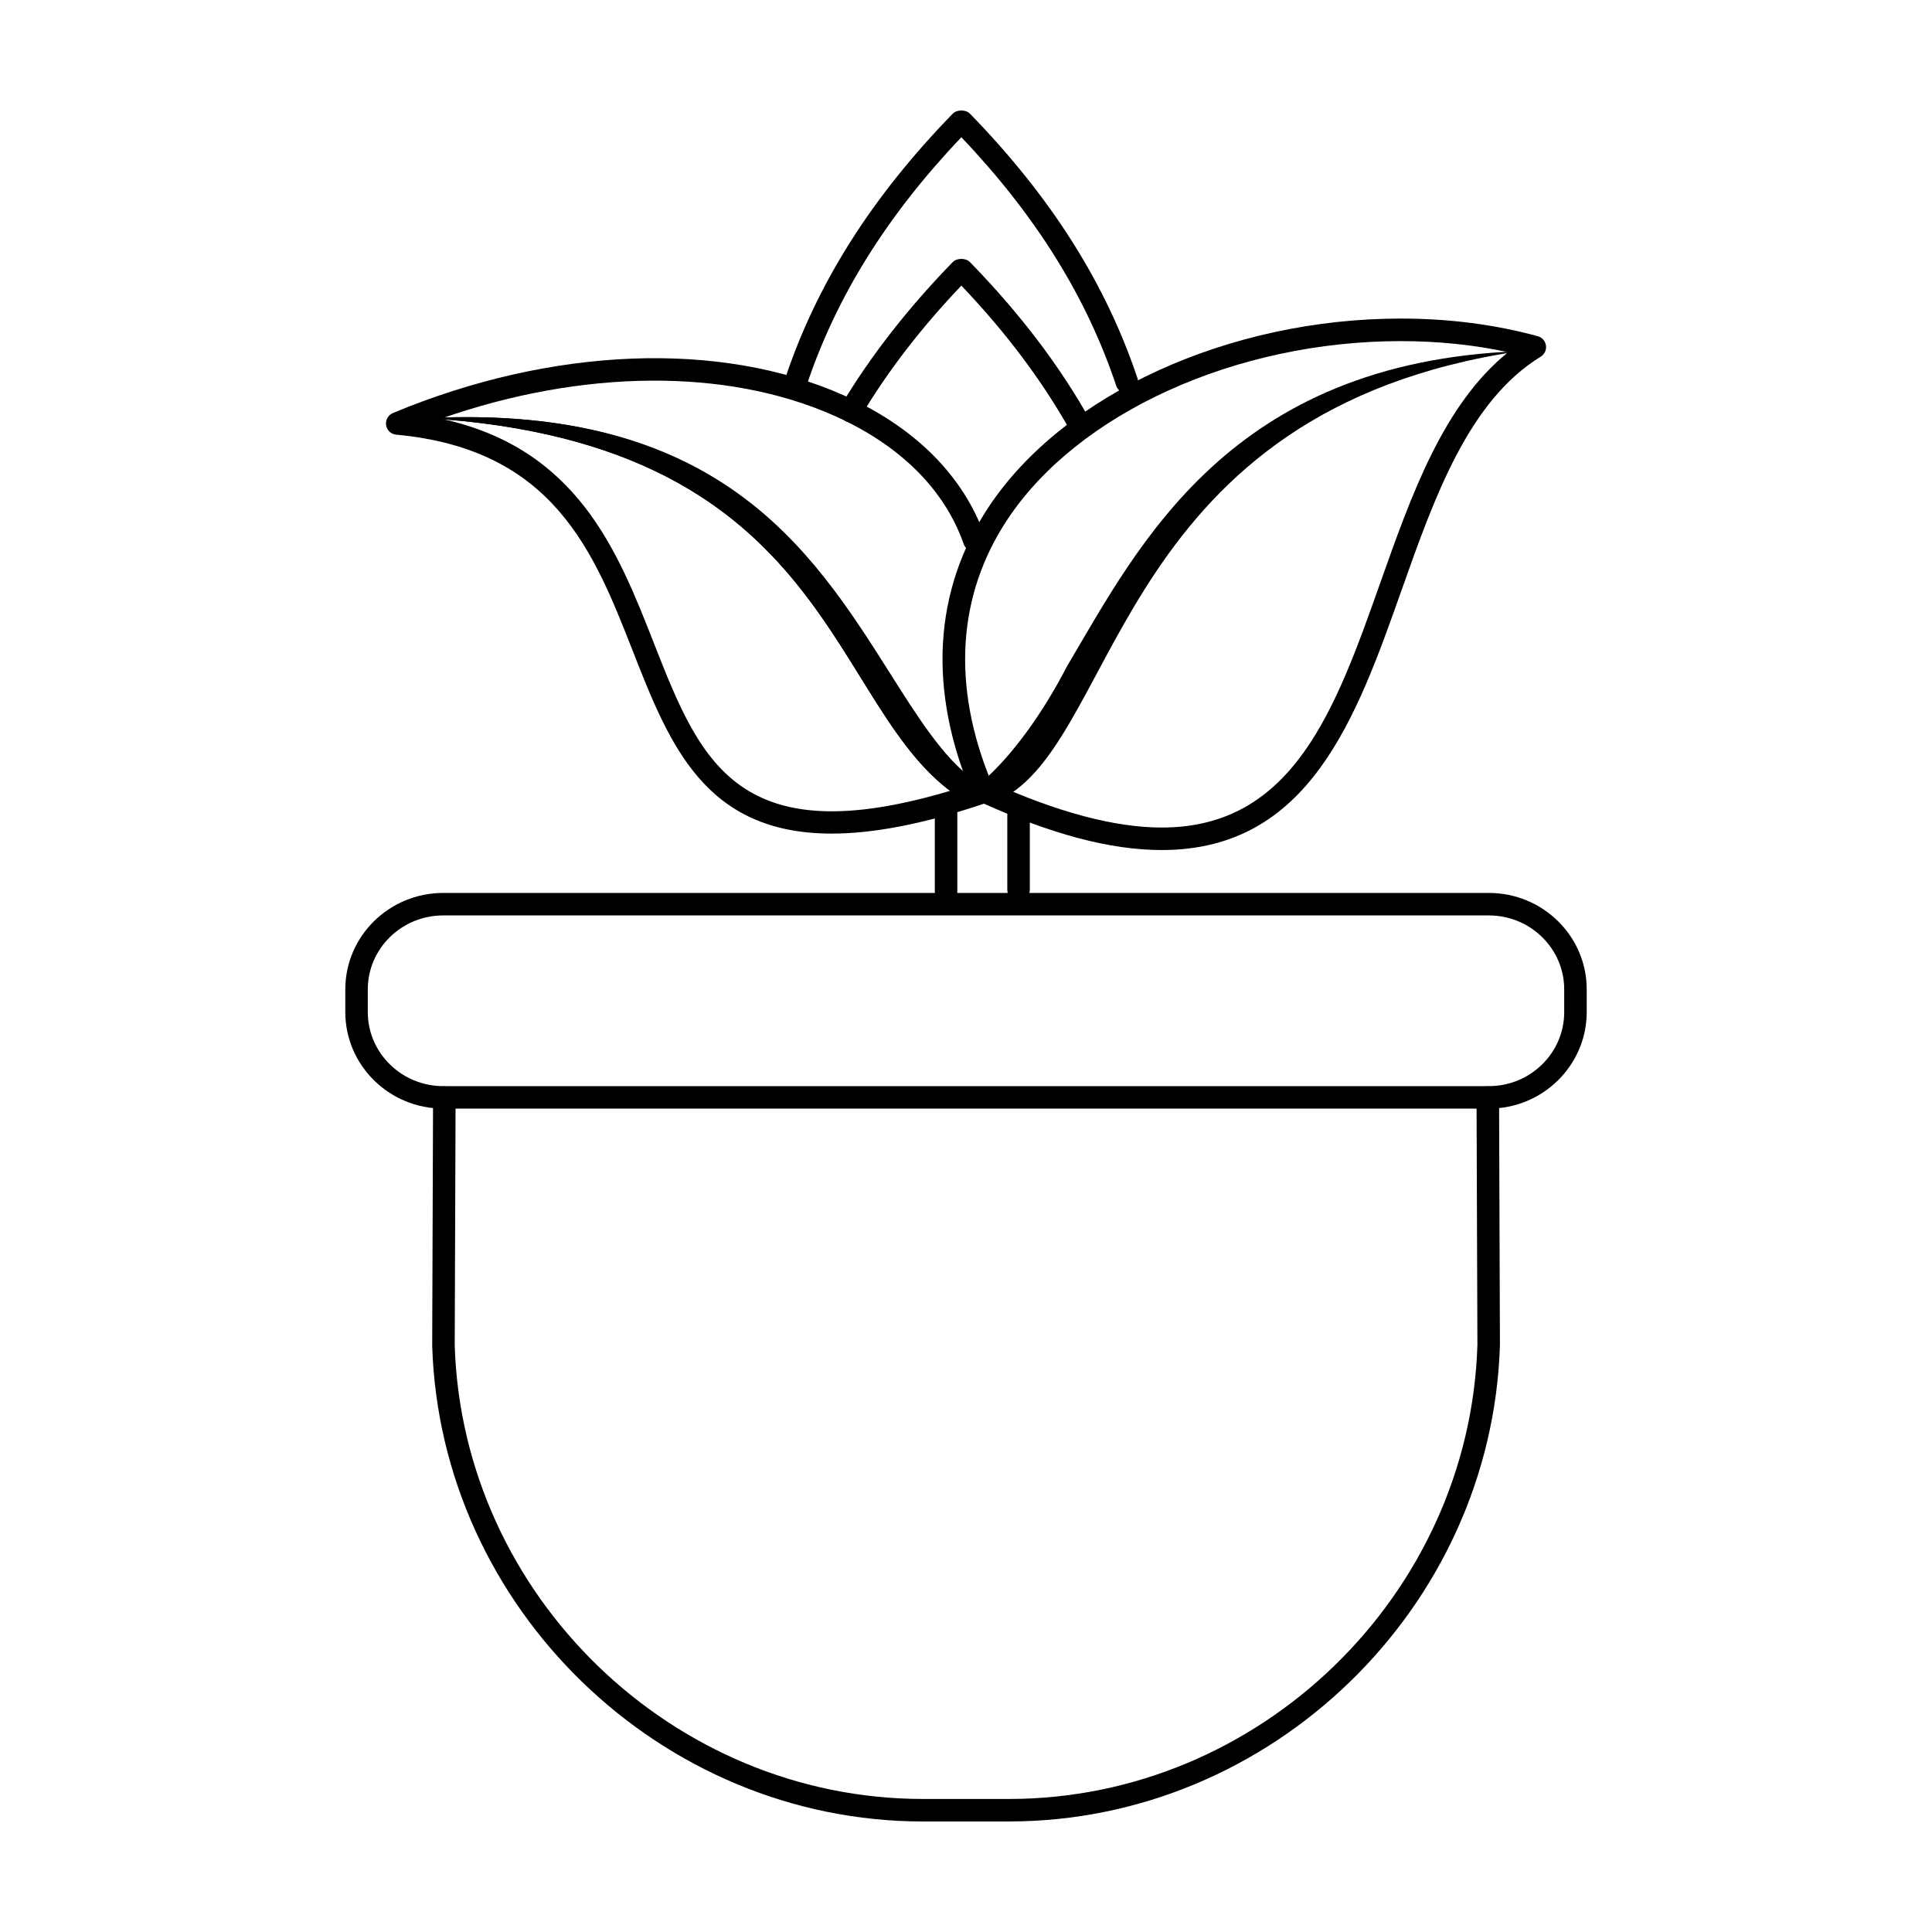 <?xml version="1.0" encoding="UTF-8"?>
<!-- Uploaded to: SVG Repo, www.svgrepo.com, Generator: SVG Repo Mixer Tools -->
<svg fill="#000000" width="800px" height="800px" version="1.1" viewBox="144 144 512 512" xmlns="http://www.w3.org/2000/svg">
 <g>
  <path d="m411.41 626.71h-22.824c-69.547 0-127.89-56.551-130.05-126.06l0.23-65.777c0.004-1.641 1.34-2.973 2.984-2.973h0.012c1.652 0.004 2.984 1.352 2.973 2.992l-0.23 65.672c2.066 66.227 57.73 120.18 124.09 120.18h22.824c66.363 0 122.04-53.965 124.11-120.29l-0.23-65.574c-0.012-1.641 1.32-2.988 2.973-2.992h0.012c1.641 0 2.977 1.328 2.984 2.973l0.23 65.672c-2.191 69.621-60.543 126.17-130.09 126.17z"/>
  <path d="m538.57 437.79h-277.12c-14.309 0-25.941-11.473-25.941-25.574v-6.031c0-14.09 11.637-25.547 25.941-25.547h277.12c14.297 0 25.926 11.457 25.926 25.547v6.031c-0.004 14.102-11.625 25.574-25.926 25.574zm-277.12-51.191c-11.023 0-19.98 8.785-19.98 19.59v6.031c0 10.812 8.957 19.613 19.98 19.613h277.12c11.012 0 19.961-8.797 19.961-19.613v-6.031c0-10.801-8.949-19.59-19.961-19.59z"/>
  <path d="m451.89 369.27c-0.004 0 0 0 0 0-13.738 0-29.664-4.262-48.707-13.008-0.672-0.312-1.199-0.863-1.496-1.543-11.84-27.766-10.363-54.145 4.273-76.293 19.758-29.906 63.672-50.004 109.26-50.004 12.777 0 24.992 1.578 36.316 4.684 1.148 0.312 1.996 1.281 2.16 2.453 0.172 1.176-0.379 2.344-1.391 2.961-19.113 11.73-28.129 37.18-36.844 61.801-12.008 33.902-24.43 68.949-63.574 68.949zm-45.16-17.945c17.543 7.949 32.734 11.98 45.156 11.98h0.004c34.934 0 46.105-31.555 57.938-64.961 8.227-23.242 16.711-47.195 33.852-61.012-9.004-1.949-18.555-2.934-28.461-2.934-43.672 0-85.578 19.016-104.28 47.324-13.301 20.113-14.746 44.156-4.211 69.602z"/>
  <path d="m364.41 364.91c-33.727 0-43.023-23.703-52.738-48.445-10.312-26.273-20.973-53.434-62.68-57.273-1.367-0.125-2.469-1.164-2.672-2.519-0.211-1.359 0.527-2.676 1.793-3.211 42.043-17.551 86.691-19.32 119.43-4.719 18.895 8.414 31.855 21.383 37.488 37.492 0.543 1.559-0.277 3.254-1.828 3.805-1.547 0.535-3.254-0.277-3.797-1.828-5.082-14.523-16.938-26.289-34.289-34.023-28.605-12.742-66.902-12.34-104.26 0.762 36.137 7.809 46.828 35.047 56.367 59.332 12.766 32.527 22.836 58.234 86.004 36.93 1.57-0.52 3.258 0.312 3.777 1.875 0.527 1.562-0.312 3.254-1.875 3.777-16.621 5.617-29.934 8.047-40.727 8.047z"/>
  <path d="m442.64 248.26c-1.246 0-2.414-0.789-2.832-2.035-7.856-23.52-21.289-45.086-41.039-65.859-19.754 20.773-33.188 42.34-41.039 65.859-0.523 1.562-2.195 2.398-3.777 1.883-1.562-0.523-2.41-2.211-1.883-3.777 8.402-25.16 22.93-48.125 44.402-70.188 1.117-1.148 3.477-1.148 4.594 0 21.477 22.062 36.004 45.027 44.406 70.188 0.52 1.566-0.324 3.254-1.883 3.777-0.312 0.098-0.641 0.152-0.949 0.152z"/>
  <path d="m394.72 383.32c-1.641 0-2.984-1.34-2.984-2.984v-21.488c0-1.648 1.34-2.984 2.984-2.984 1.648 0 2.984 1.336 2.984 2.984v21.488c0 1.648-1.336 2.984-2.984 2.984z"/>
  <path d="m413.93 382.79c-1.648 0-2.984-1.336-2.984-2.984v-19.914c0-1.648 1.336-2.984 2.984-2.984 1.641 0 2.984 1.336 2.984 2.984v19.914c-0.008 1.648-1.344 2.984-2.984 2.984z"/>
  <path d="m400.11 355.96c-0.625 0-1.246-0.188-1.785-0.586-35.277-22.957-32.336-93.93-141.18-100.56 76.938-3.863 101.76 34.465 122.46 67.199 7.684 12.16 14.328 22.668 22.289 28.574 1.324 0.977 1.602 2.848 0.613 4.172-0.578 0.793-1.484 1.199-2.391 1.199z"/>
  <path d="m400.11 355.96c-0.625 0-1.246-0.188-1.785-0.586-35.277-22.957-32.336-93.93-141.18-100.56 76.938-3.863 101.01 34.719 121.7 67.449 7.684 12.16 15.078 22.414 23.039 28.324 1.324 0.977 1.602 2.848 0.613 4.172-0.57 0.793-1.477 1.199-2.383 1.199z"/>
  <path d="m407.11 355.82c0.621-0.055 2.836-0.195 3.332-0.645 30.445-17.355 30.691-102.54 136.29-118.11-76.98 2.852-100.98 51.555-119.87 83.34-6.594 12.785-14.574 23.645-21.984 30.223-1.234 1.094-1.352 2.977-0.25 4.211 0.645 0.742 1.578 1.07 2.484 0.984z"/>
  <path d="m430.59 260.3c-1.047 0-2.066-0.555-2.613-1.535-7.551-13.562-17.113-26.371-29.207-39.074-10.809 11.359-19.566 22.762-26.742 34.789-0.84 1.41-2.672 1.879-4.098 1.031-1.41-0.848-1.875-2.676-1.031-4.098 7.738-12.973 17.688-25.738 29.57-37.945 1.117-1.148 3.477-1.148 4.594 0 13.395 13.766 23.906 27.629 32.121 42.391 0.801 1.441 0.281 3.254-1.152 4.062-0.453 0.254-0.953 0.379-1.441 0.379z"/>
 </g>
</svg>